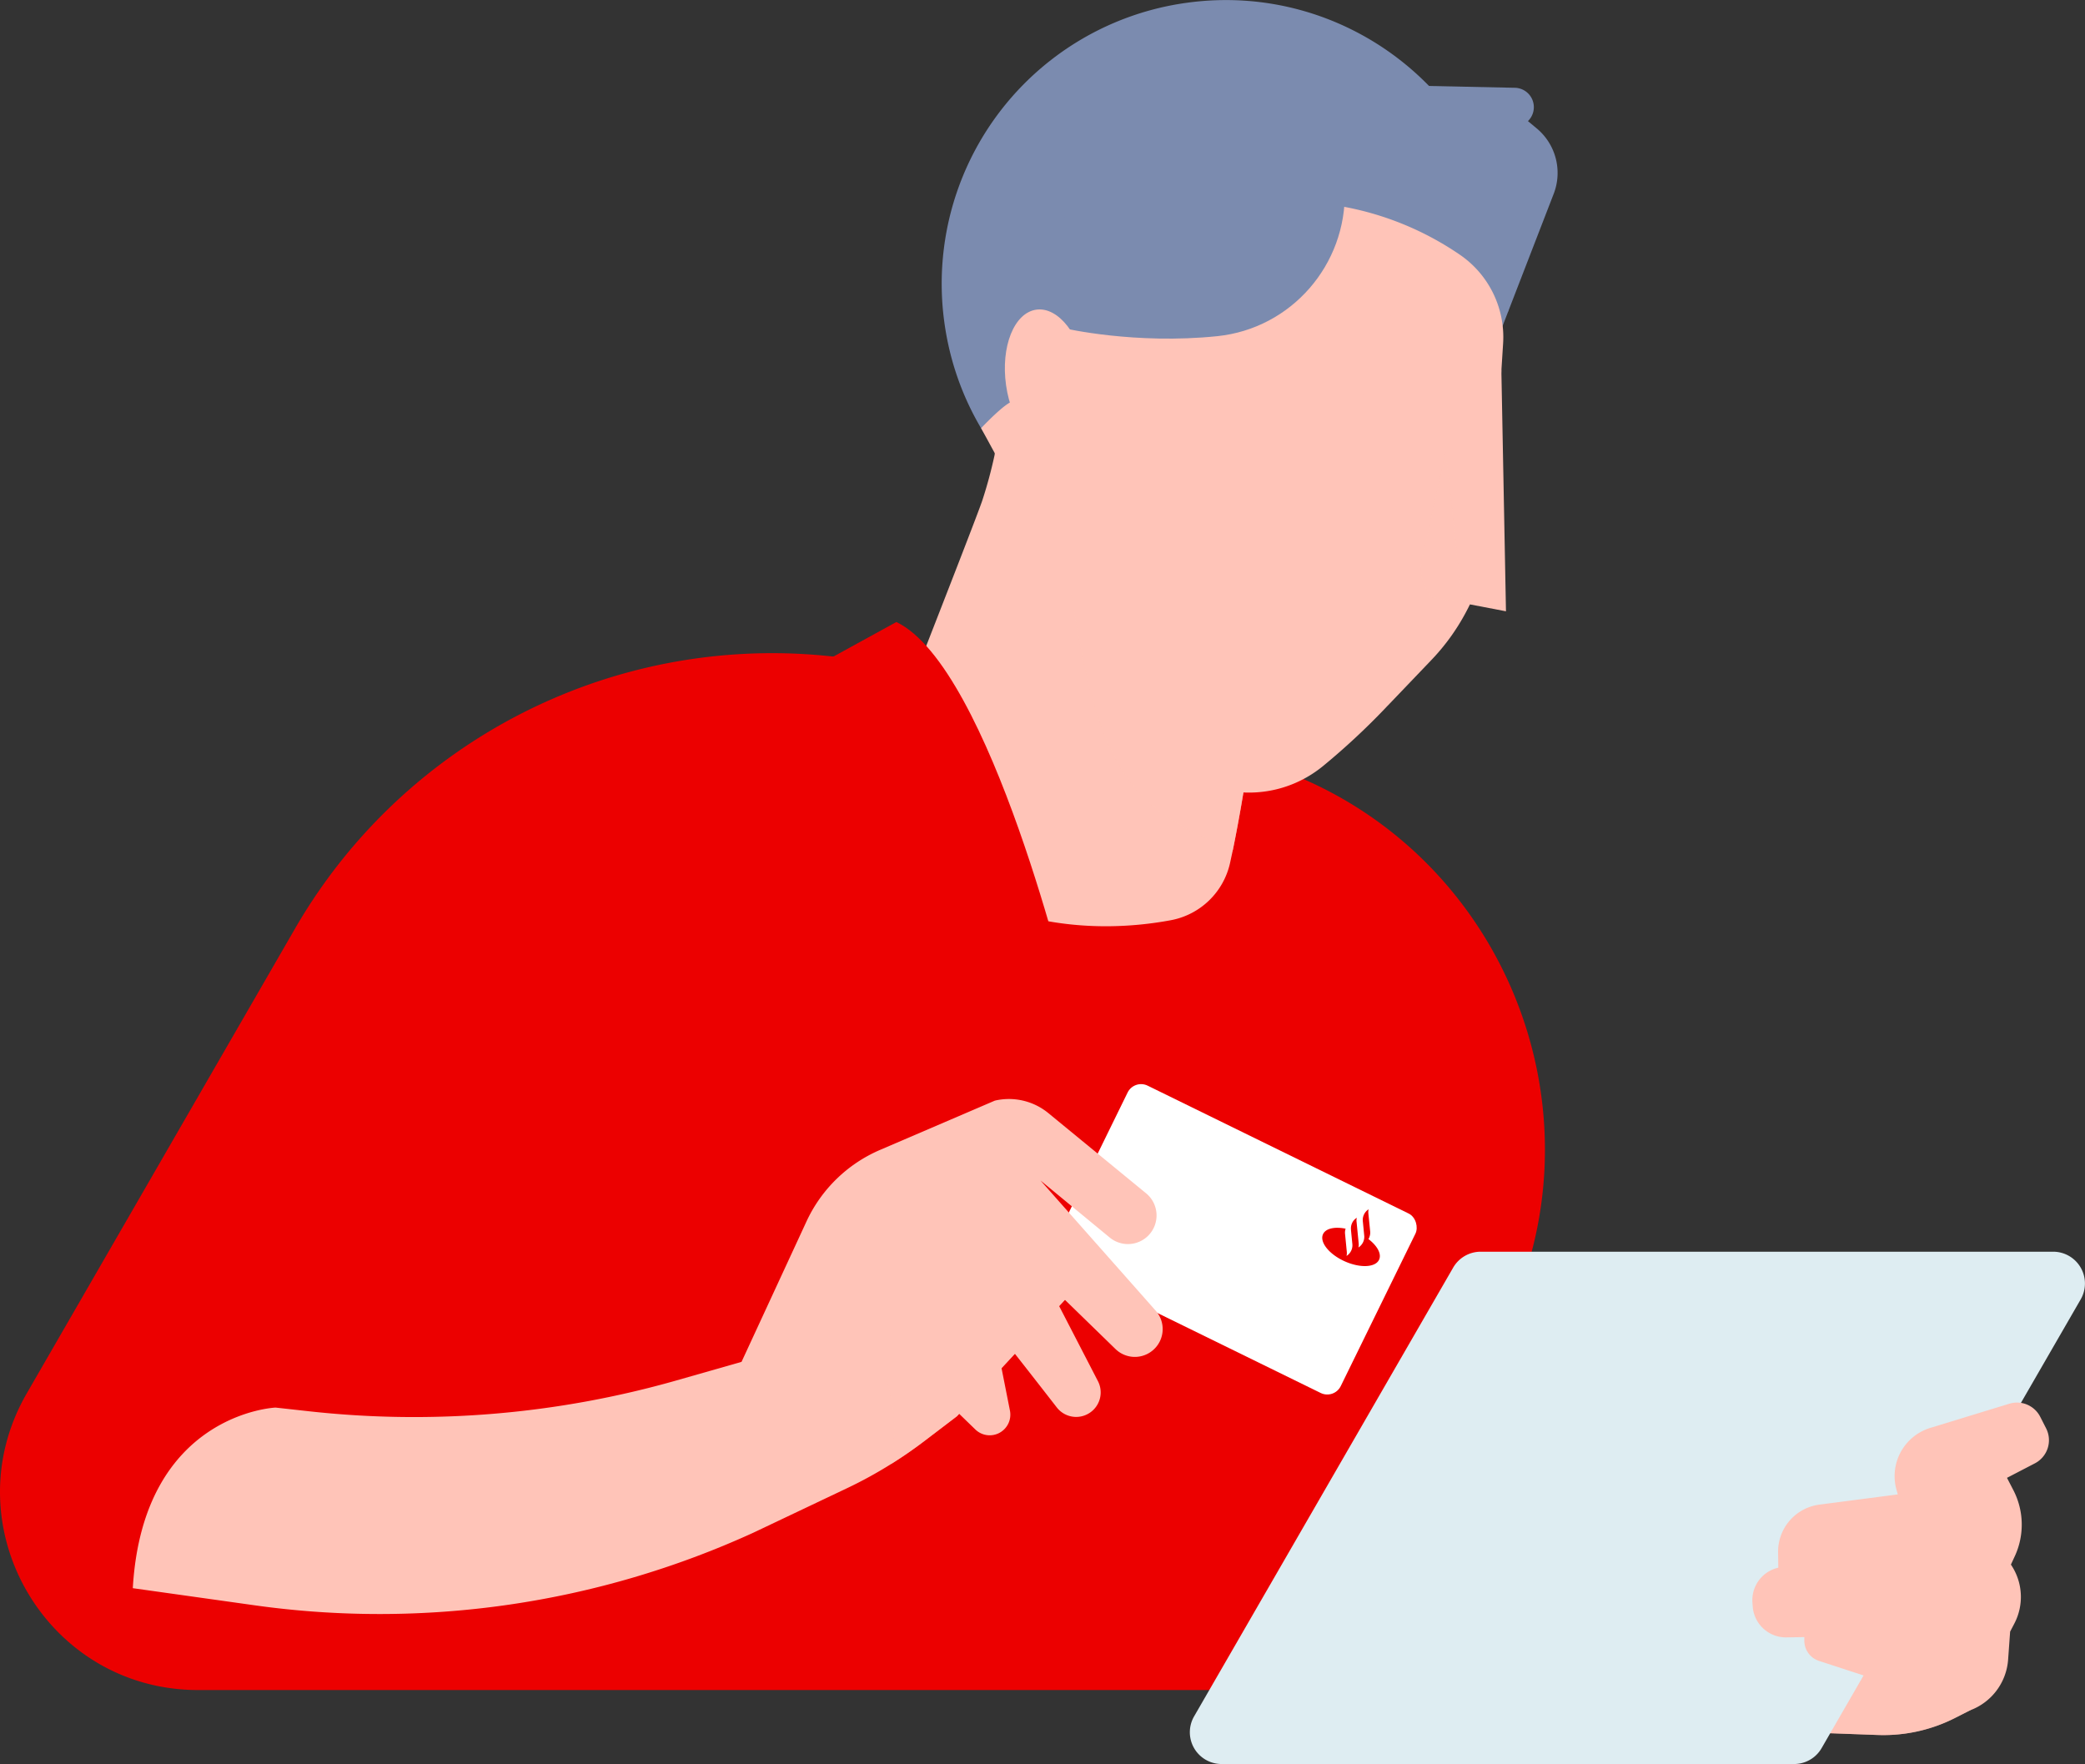 <svg xmlns="http://www.w3.org/2000/svg" viewBox="0 0 1426.85 1207.13"><rect x="0" y="0" width="1426.85" height="1207.13" fill="#333333" stroke="none"/><defs><style>.cls-1{isolation:isolate;}.cls-2,.cls-3{fill:#ffc4b8;}.cls-3{opacity:0.6;mix-blend-mode:multiply;}.cls-4{fill:#ec0000;}.cls-5{fill:#fff;}.cls-6{fill:#7b8baf;}.cls-7{fill:none;}.cls-8{fill:#deedf2;}</style></defs><title>e-shopping_02</title><g class="cls-1"><g id="Layer_2" data-name="Layer 2"><g id="Layer_1-2" data-name="Layer 1"><path class="cls-2" d="M1348.33,1170.31l-10.3,5.24a108.13,108.13,0,0,1-53,11.71l-75.6-2.76,44.8-58.29,104.7,18.35Z"/><path class="cls-3" d="M1348.33,1170.31l-10.3,5.24a108.13,108.13,0,0,1-53,11.71l-75.6-2.76,44.8-58.29,104.7,18.35Z"/><path class="cls-4" d="M1020.05,924.64,886.18,1156.51H135.59c-104.22,0-169.36-112.82-117.25-203.07l183.56-318A377,377,0,0,1,624.13,459.33l226.61,59.49C1027.19,565.11,1111.27,766.62,1020.05,924.64Z"/><rect class="cls-5" x="734.82" y="779.72" width="219.37" height="136.76" rx="10.26" transform="translate(1229.87 1981.22) rotate(-153.9)"/><path class="cls-4" d="M936.51,847.84a8.63,8.63,0,0,0,1.15-5.21l-.24-2.47-1-9.89a8.83,8.83,0,0,1,.18-2.77l-.42.3h0a8.63,8.63,0,0,0-3.55,7.84h0l1,10.25h0a8.63,8.63,0,0,1-3.58,7.47l-.42.3a8.83,8.83,0,0,0,.18-2.77l.09.93-.82-8.34-.75-7.64,0,.22a8.27,8.27,0,0,1,.18-2.77l-.43.3a8.63,8.63,0,0,0-3.55,7.84h0l0,.32h0l.7,7.09h0l.24,2.47a8.61,8.61,0,0,1-3.55,7.84l-.42.31a8.91,8.91,0,0,0,.18-2.78l.09.93-1.3-13.28h0a8.55,8.55,0,0,1,.39-3.53c-7.42-1.52-13.67-.21-15.48,3.79-2.45,5.41,4.16,13.69,14.76,18.49s21.19,4.31,23.64-1.1c1.82-4-1.32-9.56-7.36-14.13"/><path class="cls-2" d="M843.71,581.59c-.24,1.15-1,4.54-1.92,8.87a51.13,51.13,0,0,1-40.64,39.27c-47.95,8.9-137.87,10.67-211.72-73.58,0-1.07,78.29-199.83,82.86-213.85a311.88,311.88,0,0,0,8.23-30.4c1.76-8.16,5.3-72.43,5.3-72.43l7.17,71L722.25,345l2.57,3,2.29,2.69,19.56,23.13L856.55,503.45S852.74,537.18,843.71,581.59Z"/><path class="cls-3" d="M730.88,393.21C750.6,518.6,766,551.52,843.71,581.6c4.91-24.23,8.27-45.25,10.34-59.36a80.71,80.71,0,0,1-68.81-41.34Z"/><path class="cls-6" d="M646.26,220.62C660.82,326.89,758.8,401.26,865.08,386.7a193.49,193.49,0,0,0,105.29-49.62l-59.57-.26,8.65-102.09,2.69-31.59,76.46,6.92,33.49,3.05c.45-4.71.74-9.47.83-14.28.07-2.42,0-4.81,0-7.25a195.11,195.11,0,0,0-1.79-23.7c-14.55-106.27-112.5-180.61-218.81-166A194,194,0,0,0,646.26,220.62Z"/><path class="cls-6" d="M1024.93,231.73l38.43-99.36a39.61,39.61,0,0,0-11.73-44.5l-6-5h0a13.27,13.27,0,0,0-8.94-22.8L859.62,56.35,733.84,144.42Z"/><path class="cls-7" d="M646.27,220.61C660.83,326.89,758.81,401.26,865.09,386.7c95.85-13.13,165.75-94.11,167.83-187.88a195.21,195.21,0,0,0-1.77-30.94C1016.59,61.6,918.65-12.74,812.37,1.82a194.22,194.22,0,0,0-166.1,218.79Z"/><path class="cls-2" d="M1008.7,407.63q-2.48,5.67-5.42,11.17A147.22,147.22,0,0,1,979.22,452l-18,18.83-11.34,11.84-1.1,1.12-.55.6a480.8,480.8,0,0,1-42.93,39.91c-38.5,31.37-96,20.71-120.23-22.62L709.54,363l-38.11-70s16.59-17.79,22.3-18.59L701,286.21l57.64-128,83.22-16.33A207.55,207.55,0,0,1,999,174.28a68.34,68.34,0,0,1,29.64,60.7l-7.74,122A150.67,150.67,0,0,1,1008.7,407.63Z"/><path class="cls-6" d="M728.67,224.7s48.06,11.18,104.41,5.34c50.62-5.25,88.5-48.9,87.2-99.77l-.91-36L751.05,113.74S662.8,236.66,728.67,224.7Z"/><polygon class="cls-2" points="1030.6 418.31 1002.64 412.96 981.8 408.95 966.72 406.07 993.45 253.55 1027.44 253.15 1030.6 418.31"/><ellipse class="cls-2" cx="715.33" cy="262.94" rx="27.71" ry="48.27" transform="matrix(0.99, -0.14, 0.14, 0.99, -29.07, 99.53)"/><polygon class="cls-2" points="964.86 265.96 942.8 183.05 932.66 270.37 964.86 265.96"/><path class="cls-3" d="M1000.67,412.72l-20.84-4a28.94,28.94,0,0,1-6.74-25.84l16.37-73.56Z"/><path class="cls-4" d="M732.31,685.65s-54.26-229.06-118.88-260L551,459.9l25.41,168.65Z"/><path class="cls-2" d="M738,879.55l-2.89,3.11h0l-80.22,86.47L632.74,986q-11.06,8.44-22.85,15.8A295.33,295.33,0,0,1,580,1018.23l-64.3,30.54A615.61,615.61,0,0,1,174,1098.48L90.88,1086.8c7-119.81,97.69-123.59,97.69-123.59L211,965.69a655.51,655.51,0,0,0,252.22-21.13l44.36-12.66S641.39,825,643,824.5c.34-.11,4.59,2.17,11.12,5.87l.61.35c21.06,11.93,64.38,37.61,78.61,46.07Z"/><path class="cls-3" d="M738,879.55l-2.89,3.11h0l-80.22,86.47L632.74,986q-11.06,8.44-22.85,15.8c2.93-17.54,4.57-45.84-8.61-68.8l53.46-102.32c21.06,11.93,64.38,37.61,78.61,46.07Z"/><path class="cls-2" d="M599.29,943.78l41,8.09,27.18,26.33a14.11,14.11,0,0,0,16.43,2.34h0a14.13,14.13,0,0,0,7.25-15.22L684,929.21l-20-21.59-36.7-11.88,2.7-7.55s35.08,3.78,38.32,5.93c2.38,1.59,36.78,45.69,54.89,69a16.77,16.77,0,0,0,24.36,2.28h0a16.77,16.77,0,0,0,3.79-20.28l-35-67.72,47,45.74a19,19,0,0,0,26.15.36h0a19,19,0,0,0,1.37-26.61l-78.85-89.11,47.39,39.07a19.6,19.6,0,0,0,26.72-1.67h0a19.6,19.6,0,0,0-1.82-28.59l-66.87-54.87a42.54,42.54,0,0,0-36.64-8.55l-78.55,33.72a98.12,98.12,0,0,0-50.37,49l-44.41,96Z"/><path class="cls-8" d="M1246.6,1196.26l177.3-307.09a21.75,21.75,0,0,0-18.83-32.62H1013.3a21.75,21.75,0,0,0-18.83,10.87l-177.3,307.1A21.74,21.74,0,0,0,836,1207.13h391.77A21.73,21.73,0,0,0,1246.6,1196.26Z"/><path class="cls-2" d="M1234.78,1122.69v-2.41l-12.24.19a22.78,22.78,0,0,1-23.08-21.09l-.2-2.7a22.77,22.77,0,0,1,17.7-23.9h0l-.14-10.54a32.45,32.45,0,0,1,28.23-32.61l53.68-7-.88-3.15A34.52,34.52,0,0,1,1321,977.11l54.1-16.54a17.85,17.85,0,0,1,21.11,8.95l4,7.86a17.85,17.85,0,0,1-7.67,24l-19.08,9.91,4.35,8.4a51.44,51.44,0,0,1,1,45.23l-2.66,5.74h0a39.32,39.32,0,0,1,2.38,40.28l-2.92,5.6-1.38,19.15a40.09,40.09,0,0,1-25.93,34.66h0l-103.54-33.81A14.52,14.52,0,0,1,1234.78,1122.69Z"/></g></g></g></svg>